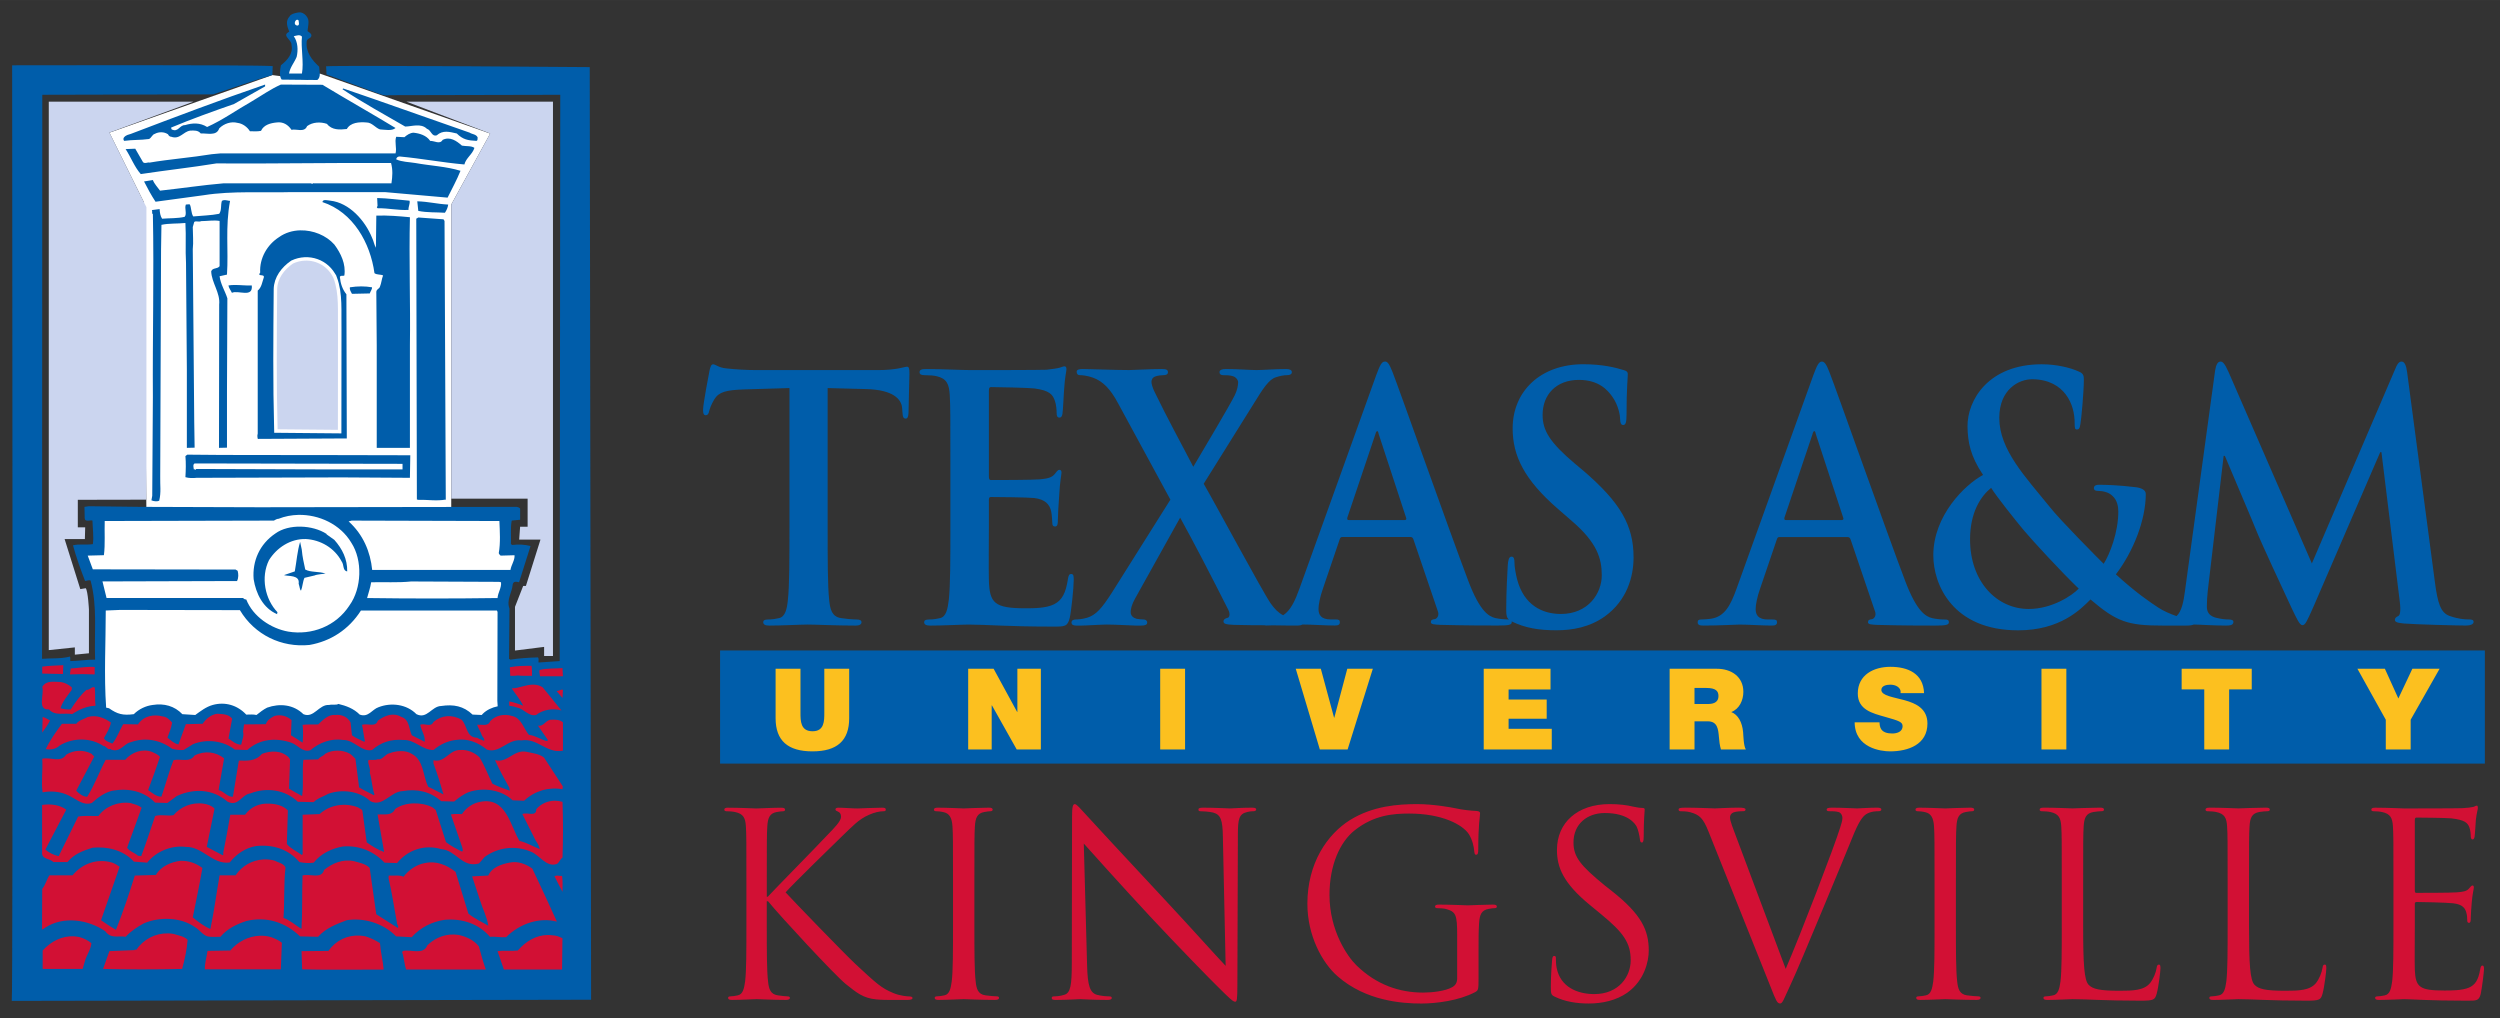 <?xml version="1.0" encoding="UTF-8" standalone="no"?>
<svg xmlns:rdf="http://www.w3.org/1999/02/22-rdf-syntax-ns#" xmlns="http://www.w3.org/2000/svg" xml:space="preserve" height="75.22" viewBox="0 0 184.684 75.22" width="184.68" version="1.1" xmlns:cc="http://creativecommons.org/ns#" xmlns:dc="http://purl.org/dc/elements/1.1/"><rect x="0" y="0" width="184.684" height="75.22" fill="#333333" stroke="none"/><g transform="matrix(1.25 0 0 -1.25 -90.4 676.32)"><g transform="translate(.694 .867)"><path d="m80.279 509.82-0.162 18.445-2.023 4.084 9.629 3.403 2.069-0.273 0.732 0.364 10.07-3.548-2.3-4.196v-18.218l-18.015-0.061z" fill="#fff"/><path d="m21.332 0.006c-0.073-0.01-0.149-0.007-0.225 0.016-0.211 0.031-0.516 0.122-0.576 0.273-0.333 0.349-0.181 0.757-0.029 1.135-0.605 0.302 0.196 0.576 0.166 0.984 0.136 0.635-0.316 1.134-0.785 1.496-0.061 0.318-0.138 0.818 0.059 1.06l2.633 0.029c0.302-0.242 0.137-0.665 0.137-0.982-0.515-0.469-1.013-1.075-0.922-1.877 0.06-0.273 0.376-0.182 0.346-0.484-0.06-0.136-0.196-0.196-0.287-0.271 0.03-0.318 0.151-0.727 0-0.984-0.102-0.204-0.296-0.364-0.515-0.394zm-2.615 5.328c-3.314 1.135-6.628 2.392-9.926 3.647-0.136 0.046-0.348 0.076-0.484 0.242-0.075 0.06-0.075 0.21 0 0.271 0.666-0.091 1.164-0.047 1.83-0.137 0.166-0.061 0.243-0.331 0.424-0.377 0.302-0.166 0.696-0.167 0.984 0.029 0.045 0.106 0.136 0.182 0.242 0.182 0.62 0.226 0.878-0.378 1.393-0.453 0.302-0.016 0.589-0.032 0.785 0.211 0.5-0.03 1.166 0.211 1.363-0.379 0.362-0.362 0.892-0.527 1.346-0.406 0.378 0.045 0.726 0.302 0.922 0.619 0.273 0 0.531 0.031 0.818-0.029 0.211-0.455 0.71-0.575 1.164-0.621 0.469-0.06 0.832 0.166 1.09 0.545 0.347-0.09 0.953 0.227 1.15-0.273 0.407-0.302 0.984-0.332 1.469-0.166 0.362 0.469 0.937 0.439 1.467 0.379 0.271-0.485 0.908-0.529 1.453-0.484 0.409 0 0.664 0.407 0.998 0.514 0.362 0.015 0.877 0.137 1.148-0.105-1.77-1.074-3.599-2.103-5.4-3.193l-3.072-0.014c-0.756 0.333-1.452 0.831-2.148 1.24-1.119 0.635-2.149 1.378-3.299 1.893-0.529-0.334-1.088-0.303-1.633-0.137-0.409-0.015-0.499 0.559-0.984 0.316-0.045-0.03-0.015-0.09-0.045-0.135 1.512-0.635 3.086-1.195 4.644-1.74l2.301-1.303v-0.135zm5.766 0.287-0.047 0.061c1.482 0.984 3.116 1.876 4.629 2.754 0.484 0 1.152-0.273 1.605 0.166 0.333 0.106 0.331 0.591 0.725 0.484 0.454-0.407 0.954-0.258 1.482-0.137 0.454 0.454 0.833 0.515 1.438 0.545 0.136-0.015 0.077-0.165 0.107-0.24-0.091-0.258-0.424-0.244-0.59-0.365l-7.111-2.496-2.239-0.771zm5.203 3.268c-0.273 0.015-0.483 0.168-0.68 0.334l-0.605-0.031c-0.136 0.394 0.059 0.819-0.047 1.227h-12.936l-0.65 0.061c-1.451 0.241-3.176 0.377-4.584 0.619-0.151-0.045-0.333 0.107-0.484-0.029l-0.576-0.998-0.711 0.029c0.393 0.605 0.65 1.316 1.119 1.846 1.891-0.287 3.738-0.485 5.584-0.787 4.085 0.031 8.715-0.059 12.906-0.029 0.136 0.515 0.106 0.968 0.029 1.498h-5.748c-0.076-0.046-0.107 0.136-0.168 0h-6.475c-1.589 0.136-3.04 0.362-4.705 0.543-0.181-0.256-0.424-0.498-0.529-0.785l-0.652 0.105c0.258 0.514 0.53 1.014 0.848 1.498l3.572-0.484c2.072-0.334 4.493-0.167 6.43-0.227h6.945l4.629 0.408c0.318-0.65 0.682-1.301 0.953-1.982-1.014-0.318-2.253-0.377-3.328-0.574-0.439-0.075-1.014-0.076-1.422-0.273 0.015-0.136 0.12-0.211 0.256-0.211 1.635 0.151 3.103 0.439 4.781 0.59 0.121-0.484 0.591-0.741 0.742-1.225-0.226-0.168-0.621-0.107-0.924-0.168-0.394-0.347-0.877-0.695-1.422-0.424-0.211 0.364-0.604 0.061-0.922 0.076-0.273-0.409-0.787-0.56-1.227-0.605zm-2.693 4.797v0.031c0.001 0 0.001-0 0.002 0l-0.002-0.031zm0.002 0.031 0.029 0.604c-0.075 0.046-0.061 0.107 0.014 0.152 0.787-0.015 1.515 0.166 2.272 0.121-0.015-0.258 0.136-0.468 0.076-0.68-0.908-0.076-1.589-0.182-2.391-0.197zm-3.816 0.152c-0.119-0.002-0.217 0.027-0.225 0.148 2.269 0.741 3.539 3.026 3.842 5.25 0.181 0.136 0.439 0.077 0.637 0.168-0.106 0.258-0.12 0.559-0.227 0.816-0.045 0.181-0.273 0.196-0.273 0.408l0.031 3.949v7.564h2.451v-7.594c0.045-2.996-0.075-6.326 0-9.443-0.786-0.075-1.635-0.15-2.482-0.119l-0.029 2.375c-0.136-0.228-0.166-0.5-0.287-0.742-0.515-1.271-1.682-2.587-3.088-2.738-0.091-0.007-0.231-0.041-0.35-0.043zm-7.506 0.006c-0.052 0.006-0.103 0.022-0.148 0.053-0.106 0.333 0 0.664-0.197 0.953-0.59 0.12-1.284 0.134-1.92 0.195-0.166-0.242-0.137-0.694-0.258-0.891-0.105-0.015-0.196 0.014-0.287 0.014-0.12 0.273 0.104 0.697-0.092 0.908-0.515 0.121-1.134 0.092-1.664 0.137-0.136-0.211-0.167-0.455-0.182-0.713l-0.574 0.076c0.06 0.09-0.03 0.243 0.076 0.303 0.09 4.327-0.031 9.261 0 13.512l-0.047 7.293-0.061 0.334c0.181 0.075 0.41 0.104 0.576 0.029 0.151-0.636 0.059-1.119 0.074-1.77l0.062-16.779 0.029-1.832c0.56-0.121 1.179-0.075 1.77-0.137 0.06 0.999-0.015 1.982 0.045 2.951l0.062 7.867v5.795l0.574-0.014-0.029-1.908-0.108-12.754c0.06-0.53 0-1.12 0-1.635l0.107-0.377c0.136-0.106 0.332 0.029 0.514-0.062 0.454 0 0.906-0.089 1.361-0.014v3.344c-0.168 0.228-0.515 0.091-0.621 0.379 0.03 0.848 0.681 1.589 0.59 2.451l-0.014 10.59 0.59-0.014v-4.117l0.029-6.914c-0.166-0.53-0.514-1.074-0.574-1.633l0.545-0.121c0.121-1.846-0.137-3.48 0.227-5.447-0.125 0-0.3-0.07-0.457-0.053zm14.285 0.082 0.076 0.711c0.665 0.136 1.347 0.092 1.967 0.137 0.121-0.181 0.212-0.378 0.242-0.605-0.848-0.045-1.408-0.212-2.285-0.242zm0.078 1.197-0.152 0.09 0.045 20.744 0.137 0.029c0.635-0.03 1.315 0.107 2.012-0.029 0.015-0.015-0.014-0.03-0.014-0.045l-0.092-20.533-0.076-0.121-1.859-0.135zm-8.715 0.949c-0.563 0.013-1.115 0.173-1.574 0.502-0.877 0.56-1.453 1.558-1.393 2.617-0.258 0.334 0.316 0.075 0.271 0.348-0.121 0.347-0.166 0.757-0.453 0.984v10.561c-0.061 0.198 0.006 0.396 0.006 0.396l6.574-0.035-0.029-10.65c-0.287-0.347-0.439-0.801-0.484-1.285 0.09-0.152 0.198-0.03 0.334-0.105 0.121-0.848-0.258-1.634-0.742-2.285-0.605-0.681-1.571-1.068-2.51-1.047zm-4.887 4.037c-0.146 0.002-0.29 0.012-0.426 0.035 0.03 0.196 0.167 0.349 0.258 0.545 0.439-0.228 1.573 0.409 1.467-0.545-0.398 0.022-0.861-0.041-1.299-0.035zm9.387 0.104c-0.272 0-0.552 0.023-0.84 0.068-0.031 0.196 0.076 0.331 0.152 0.482l1.316-0.029c0.045-0.151 0.181-0.302 0.166-0.453-0.258-0.046-0.523-0.068-0.795-0.068zm-12.854 12.43-0.137 0.107c0.046 0.499 0.031 1.043 0 1.557 0.242 0.076 0.591 0.077 0.818 0.047l10.727-0.031 5.039 0.031 0.029-1.666-6.354-0.014c-3.374-0.015-6.869 0.014-10.123-0.031z" transform="matrix(.8 0 0 -.8 72.32 539.46)" fill="#005daa"/><path d="m91.336 523.75c0.351-0.92 0.242-1.997 0.266-3.002l-0.005-5.964-3.565 0.033c-0.073 2.711-0.049 5.483-0.025 8.279 0.012 0.63 0.412 1.15 0.932 1.513 0.908 0.424 1.973 0.061 2.397-0.859z" stroke="#fff" stroke-width="0.411" fill="none"/><g><path d="m95.415 512.45h-5.011l-7.19 0.024c-0.012-0.109-0.073 0.012-0.133-0.024-0.013 0.109-0.073 0.29 0.048 0.351l12.286-0.024v-0.327z" fill="#fff"/><path d="m2.736 6.598v40.516l1.926-0.201v0.537l1.041-0.102v-3.227s-0.067-1.345-0.234-1.58l-0.404 0.066-1.16-3.699h1.498l0.023-0.865h-0.545v-2.033l5.069-0.01v-21.604l-2.732-5.514 6.213-2.285h-10.693zm26.42 0 6.188 2.353-2.875 5.244v21.729h5.641v2.076h-0.555l-0.068 0.951h1.572l-1.076 3.422h-0.201l-0.605 1.545v3.228l2.152-0.27v0.674h0.654v-40.953h-10.826zm-7.51 11.744c-0.293 0.014-0.589 0.084-0.873 0.217-0.65 0.454-1.149 1.103-1.164 1.891-0.03 3.495-0.06 6.961 0.031 10.35l4.455 0.041 0.006-7.455c-0.03-1.256 0.107-2.602-0.332-3.752-0.398-0.863-1.245-1.333-2.123-1.291z" transform="matrix(.8 0 0 -.8 72.32 539.46)" fill="#cbd5ef"/><path d="m9.143 3.902c-4.641-0.002-9.113 0.01-9.113 0.01s0.077 69.115-0.029 69.115h0.105l42.693-0.086-0.1-68.895s-18.263-0.151-19.475-0.061l0.031 0.605 3.707 1.363c0.318 0.121 0.604 0.226 0.922 0.166l12.637-0.029-0.041 41.834-1.565 0.105c-0.015-0.136 0.046-0.286-0.045-0.377-0.62 0.015-1.407 0.06-2.027 0.166l-0.105-0.061 0.031-3.707c-0.242-0.666 0.195-1.181 0.24-1.801 0.06-0.242 0.273-0.195 0.469-0.15l0.848-2.678c-0.484-0.106-0.801-0.136-1.346-0.076l-0.105-0.061c0.031-0.606-0.046-1.196 0.061-1.74l0.621-0.061v-0.832c-0.061-0.075-0.183-0.106-0.244-0.121l-19.004 0.029-8.85-0.029-3.768-0.047-0.318 0.047 0.016 0.816c0 0.347 0.423 0.136 0.574 0.197 0.015 0.575 0.107 1.195 0.031 1.74-0.439 0.075-1.015-0.031-1.469 0.09 0.242 0.892 0.56 1.77 0.893 2.633 0.136 0 0.272-0.104 0.408-0.029 0.515 1.952 0.259 3.736 0.334 5.84-0.529-0.016-1.27 0.105-1.83 0.105-0.031-0.091 0.03-0.226-0.031-0.332-0.695 0.181-1.377 0.106-2.059 0.166l0.018-41.668 12.617-0.031c1.331-0.424 2.945-1.022 4.381-1.43l0.021-0.658c-0.681-0.052-5.492-0.067-10.133-0.069zm92.287 21.897c-0.226 0-0.361 0.278-0.631 1.004l-5.66 15.74c-0.333 0.924-0.654 1.629-1.215 1.996-0.371-0.196-0.639-0.47-0.932-0.891-0.564-0.802-4.216-7.597-4.938-8.824l3.694-5.914c0.676-1.104 1.128-1.805 1.647-1.955 0.315-0.101 0.586-0.152 0.811-0.152 0.226 0 0.361-0.075 0.361-0.225 0-0.151-0.158-0.227-0.406-0.227-0.834 0-1.758 0.076-2.209 0.076-0.427 0-1.375-0.076-2.254-0.076-0.316 0-0.475 0.075-0.475 0.227 0 0.175 0.135 0.225 0.27 0.225 0.181 0 0.496 0.001 0.723 0.076 0.225 0.076 0.383 0.276 0.383 0.451 0 0.201-0.068 0.6-0.248 0.951-0.339 0.703-2.413 4.187-3.066 5.291-0.88-1.705-1.895-3.536-2.863-5.541-0.136-0.276-0.227-0.577-0.227-0.727s0.068-0.325 0.271-0.4c0.18-0.075 0.474-0.102 0.609-0.102 0.203 0 0.338-0.05 0.338-0.225 0-0.176-0.136-0.227-0.451-0.227-0.835 0-2.097 0.076-2.412 0.076-1.06 0-2.886-0.076-3.428-0.076-0.294 0-0.451 0.05-0.451 0.201 0 0.175 0.09 0.25 0.225 0.25 0.226 0 0.588 0.051 0.949 0.176 0.789 0.276 1.33 0.876 1.871 1.879l3.879 7.144-4.307 6.844c-0.767 1.202-1.196 1.68-1.85 1.881-0.338 0.1-0.676 0.125-0.834 0.125-0.181 0-0.316 0.073-0.316 0.225 0 0.15 0.113 0.227 0.338 0.227h0.385c0.36 0 1.464-0.076 1.893-0.076 0.564 0 1.984 0.076 2.119 0.076h0.406c0.292 0 0.451-0.052 0.451-0.227 0-0.151-0.135-0.225-0.271-0.225-0.18 0-0.383-0.026-0.518-0.051-0.204-0.05-0.405-0.2-0.428-0.426-0.022-0.276 0.089-0.651 0.314-1.053l3.338-5.992c1.038 1.88 2.322 4.362 3.562 6.818 0.158 0.326 0.068 0.553-0.045 0.578-0.203 0.05-0.314 0.123-0.314 0.273 0 0.176 0.179 0.227 0.766 0.252 0.968 0.028 1.49 0.024 2.264 0.029 0.047 0.005 0.072 0.02 0.131 0.02 0.206 0 0.263-0.01 0.467-0.014 0.343 0.001 1.038 0.016 1.197 0.016h0.676c0.136 0 0.248-0.027 0.324-0.076 0.698 0 1.667 0.074 2.387 0.074 0.249 0 0.383-0.05 0.383-0.25 0-0.151-0.067-0.199-0.338-0.199h-0.338c-0.699 0-0.902-0.326-0.902-0.777 0-0.301 0.112-0.904 0.338-1.531l1.219-3.584c0.045-0.15 0.089-0.199 0.201-0.199h5.029c0.113 0 0.18 0.051 0.225 0.176l1.805 5.312c0.113 0.301-0.046 0.526-0.203 0.576-0.226 0.026-0.316 0.075-0.316 0.227 0 0.175 0.271 0.174 0.678 0.199 1.804 0.05 3.45 0.051 4.262 0.051 0.834 0 1.037-0.05 1.037-0.25 0-0.025-0.007-0.041-0.012-0.061 0.006 0.003 0.009 0.007 0.016 0.01 0.97 0.476 1.984 0.652 3.293 0.652 1.194 0 2.457-0.225 3.584-1.027 1.623-1.177 2.119-2.908 2.119-4.361 0-2.381-0.991-4.061-3.697-6.391l-0.631-0.527c-1.871-1.58-2.391-2.457-2.391-3.609 0-1.504 1.014-2.582 2.682-2.582 1.466 0 2.12 0.752 2.459 1.228 0.472 0.652 0.586 1.428 0.586 1.654 0 0.3 0.068 0.451 0.227 0.451 0.18 0 0.246-0.201 0.246-0.752 0-1.955 0.092-2.683 0.092-3.008 0-0.176-0.114-0.251-0.316-0.301-0.57-0.175-1.52-0.428-2.98-0.428-3.135 0-5.209 1.981-5.209 4.738 0 2.03 0.857 3.785 3.338 5.941l1.035 0.9c1.873 1.605 2.211 2.783 2.211 4.012 0 1.329-0.993 2.857-3.022 2.857-1.397 0-2.73-0.677-3.225-2.531-0.114-0.426-0.203-0.953-0.203-1.279 0-0.2-0.022-0.426-0.225-0.426-0.18 0-0.249 0.277-0.271 0.652-0.022 0.401-0.113 1.905-0.113 3.283 0 0.406 0.04 0.581 0.203 0.715-0.026-0.002-0.041-0.012-0.07-0.012-0.27 0-0.61-0.027-0.947-0.102-0.474-0.125-1.127-0.476-1.984-2.732-1.442-3.81-5.052-14.037-5.592-15.416-0.226-0.576-0.362-0.803-0.564-0.803zm32.291 0c-0.225 0-0.36 0.278-0.631 1.004l-5.66 15.74c-0.451 1.254-0.879 2.106-1.916 2.256-0.18 0.025-0.497 0.053-0.699 0.053-0.18 0-0.27 0.048-0.27 0.199 0 0.2 0.135 0.25 0.428 0.25 1.173 0 2.411-0.074 2.66-0.074 0.699 0 1.669 0.074 2.391 0.074 0.249 0 0.383-0.05 0.383-0.25 0-0.151-0.068-0.199-0.338-0.199h-0.338c-0.7 0-0.902-0.326-0.902-0.777 0-0.301 0.112-0.904 0.338-1.531l1.219-3.584c0.044-0.15 0.089-0.199 0.201-0.199h5.029c0.113 0 0.18 0.051 0.225 0.176l1.805 5.312c0.113 0.301-0.046 0.526-0.203 0.576-0.226 0.026-0.316 0.075-0.316 0.227 0 0.175 0.271 0.174 0.678 0.199 1.804 0.05 3.449 0.051 4.262 0.051 0.834 0 1.035-0.05 1.035-0.25 0-0.176-0.111-0.199-0.291-0.199-0.271 0-0.609-0.027-0.947-0.102-0.474-0.125-1.128-0.476-1.984-2.732-1.444-3.81-5.051-14.037-5.592-15.416-0.225-0.576-0.361-0.803-0.564-0.803zm29.434 0.002c-0.181 0-0.315 0.224-0.383 0.65l-2.234 16.344c-0.091 0.692-0.231 1.46-0.617 1.807-0.468-0.161-0.976-0.384-1.348-0.629-0.609-0.401-1.623-1.076-3.133-2.455 1.285-1.68 2.209-4.011 2.209-5.941 0-0.301-0.339-0.451-0.768-0.5-1.262-0.151-2.164-0.176-2.705-0.176-0.18 0-0.359 0.049-0.359 0.25 0 0.15 0.135 0.201 0.27 0.201 0.339 0 0.812 0.074 1.105 0.375 0.339 0.3 0.428 0.776 0.428 1.152 0 1.53-0.631 3.16-1.082 3.861-0.429-0.426-3.201-3.208-3.969-4.186-1.804-2.231-3.742-4.236-3.742-6.592 0-2.131 1.466-2.857 2.412-2.857 1.262 0 2.052 0.526 2.502 1.127 0.496 0.652 0.654 1.453 0.654 2.106 0 0.375 0.022 0.477 0.158 0.477 0.135 0 0.225-0.051 0.27-0.426 0.068-0.376 0.25-2.381 0.25-3.209 0-0.301-0.001-0.5-0.385-0.65-0.61-0.278-1.63-0.531-2.73-0.531-3.924 0-5.501 2.633-5.479 4.613 0.022 1.127 0.203 2.157 1.15 3.561-1.353 0.726-3.676 3.007-3.676 5.939 0 2.18 1.443 5.541 6.268 5.541 3.09 0 4.6-1.53 5.344-2.281 1.94 1.654 2.751 1.93 5.322 1.93h0.094 1.643c0.28 0 0.451-0.026 0.555-0.074 0.007-0 0.028-0.002 0.035-0.002 0.406 0 1.421 0.076 2.367 0.076 0.339 0 0.541-0.052 0.541-0.277 0-0.125-0.158-0.174-0.338-0.174-0.226 0-0.541-0.026-0.947-0.127-0.384-0.1-0.676-0.325-0.676-0.801 0-0.401 0.021-0.728 0.066-1.18l1.174-9.977h0.09c0.789 1.88 2.141 5.04 2.344 5.566 0.271 0.701 2.053 4.537 2.594 5.689 0.36 0.751 0.587 1.252 0.789 1.252s0.315-0.225 0.834-1.402l4.916-11.379h0.09l1.353 11.027c0.09 0.701 0.022 1.028-0.113 1.078-0.158 0.075-0.246 0.15-0.246 0.275 0 0.15 0.135 0.225 0.652 0.275 0.903 0.075 4.014 0.152 4.578 0.152 0.315 0 0.584-0.077 0.584-0.277 0-0.15-0.157-0.174-0.359-0.174-0.294 0-0.743-0.026-1.398-0.252-0.676-0.225-0.902-0.953-1.105-2.531l-2.051-15.492c-0.068-0.526-0.203-0.775-0.406-0.775-0.203 0-0.337 0.2-0.494 0.602l-6.135 14.312-6.154-14.139c-0.294-0.651-0.429-0.775-0.609-0.775zm-111.34 0.199c-0.135 0-0.202 0.152-0.27 0.477-0.045 0.201-0.475 2.483-0.475 2.883 0 0.276 0.046 0.402 0.203 0.402 0.135 0 0.205-0.101 0.25-0.301 0.045-0.201 0.156-0.501 0.381-0.877 0.339-0.551 0.88-0.679 2.188-0.729l3.361-0.1v10.277c0 2.305-0.001 4.287-0.113 5.34-0.069 0.726-0.203 1.277-0.654 1.377-0.203 0.05-0.474 0.102-0.812 0.102-0.27 0-0.359 0.074-0.359 0.199 0 0.176 0.157 0.252 0.449 0.252 0.902 0 2.323-0.076 2.842-0.076 0.631 0 2.054 0.076 3.541 0.076 0.249 0 0.428-0.076 0.428-0.252 0-0.125-0.113-0.199-0.361-0.199-0.338 0-0.834-0.052-1.15-0.102-0.676-0.1-0.811-0.652-0.879-1.353-0.113-1.077-0.111-3.058-0.111-5.363v-10.277l2.842 0.074c2.006 0.05 2.615 0.753 2.66 1.404l0.021 0.277c0.022 0.376 0.068 0.5 0.248 0.5 0.136 0 0.181-0.15 0.203-0.4 0-0.651 0.068-2.382 0.068-2.908 0-0.376-0.024-0.525-0.182-0.525-0.181 0-0.722 0.25-2.164 0.25h-8.93c-0.745 0-1.6-0.05-2.254-0.125-0.562-0.049-0.788-0.302-0.969-0.302zm25.959 0.15c-0.113 0-0.249 0.077-0.361 0.102-0.181 0.05-0.54 0.1-0.969 0.15-0.429 0.025-4.916 0.025-5.639 0.025-0.631 0-2.051-0.076-3.246-0.076-0.339 0-0.496 0.05-0.496 0.225 0 0.176 0.134 0.227 0.383 0.227 0.315 0 0.699 0.026 0.879 0.076 0.744 0.175 0.926 0.575 0.971 1.428 0.045 0.802 0.045 1.504 0.045 5.314v4.41c0 2.306-0.001 4.289-0.113 5.34-0.09 0.728-0.201 1.278-0.652 1.379-0.204 0.05-0.474 0.102-0.812 0.102-0.27 0-0.361 0.074-0.361 0.199 0 0.175 0.159 0.252 0.451 0.252 0.902 0 2.323-0.076 2.842-0.076 1.331 0 2.841 0.15 6.246 0.15 0.856 0 1.059 0 1.217-0.652 0.113-0.501 0.293-2.205 0.293-2.781 0-0.251 0.002-0.453-0.18-0.453-0.158 0-0.203 0.102-0.248 0.377-0.158 1.029-0.429 1.554-1.016 1.855-0.586 0.301-1.532 0.301-2.119 0.301-2.299 0-2.66-0.377-2.705-2.106-0.022-0.728 0-3.034 0-3.887v-1.978c0-0.15 0.022-0.25 0.135-0.25 0.541 0 2.774 0.024 3.203 0.074 0.834 0.1 1.149 0.477 1.262 0.979 0.068 0.326 0.067 0.651 0.09 0.902 0 0.125 0.046 0.225 0.203 0.225 0.204 0 0.203-0.275 0.203-0.477 0-0.175 0.044-1.178 0.09-1.68 0.068-1.279 0.18-1.678 0.18-1.828 0-0.151-0.066-0.203-0.156-0.203-0.113 0-0.204 0.128-0.361 0.328-0.203 0.251-0.543 0.325-1.084 0.375-0.519 0.05-3.111 0.051-3.607 0.051-0.135 0-0.156-0.101-0.156-0.277v-6.34c0-0.175 0.044-0.25 0.156-0.25 0.451 0 2.819 0.05 3.203 0.1 1.127 0.15 1.352 0.451 1.51 0.902 0.113 0.3 0.135 0.726 0.135 0.902 0 0.225 0.046 0.35 0.205 0.35 0.158 0 0.202-0.15 0.225-0.275 0.045-0.301 0.089-1.403 0.111-1.654 0.068-1.153 0.182-1.454 0.182-1.629 0-0.125-0.021-0.227-0.135-0.227zm23.1 4.788c0.068 0 0.089 0.125 0.111 0.227l2.029 6.191c0.022 0.075 0.001 0.15-0.111 0.15h-4.15c-0.09 0-0.112-0.075-0.09-0.176l2.074-6.166c0.024-0.101 0.069-0.227 0.137-0.227zm32.289 0c0.068 0 0.092 0.125 0.113 0.227l2.029 6.191c0.022 0.075 0.001 0.15-0.111 0.15h-4.15c-0.09 0-0.114-0.075-0.09-0.176l2.074-6.166c0.022-0.101 0.067-0.227 0.135-0.227zm13.061 4.188c0.384 0.627 1.826 2.432 2.412 3.133 0.586 0.703 2.751 3.059 4.059 4.312-0.474 0.501-1.961 1.504-3.697 1.504-2.346 0-4.33-2.006-4.33-5.139 0-2.006 0.79-3.183 1.557-3.811zm-93.896 12.016v8.355h130.37v-8.355h-130.37z" transform="matrix(.8 0 0 -.8 72.32 539.46)" fill="#005daa"/><path d="m3.812 48.227c-0.469 0.031-1.044 0.032-1.559 0.107v0.514l1.529 0.031 0.029-0.652zm34.588 0.047c-0.5 0-1.075-0.001-1.603 0.105l0.031 0.635c0.212-0.015 0.349 0.016 0.545-0.029 0.302 0.045 0.665 0.014 1.059 0.029-0.015-0.287 0.014-0.483-0.031-0.74zm-32.681 0.078c-0.437 0.014-0.941 0.097-1.361 0.119l-0.061 0.439c0.651-0.03 1.179-0.03 1.83 0v-0.545c-0.125-0.015-0.263-0.018-0.408-0.014zm34.967 0.09c-0.5 0.045-1.12-0.002-1.68 0.135-0.075 0.151 0.016 0.302 0.016 0.469h1.695l-0.031-0.604zm-37.813 1.015c-0.244 0.026-0.468 0.117-0.619 0.375 0.166 0.545-0.409 1.725 0.5 1.664 0.439 0.515 1.18 0.226 1.709 0.348 0.515-0.349 1.105-0.604 1.725-0.619-0.06-0.47 0.001-0.955-0.059-1.363-0.273-0.075-0.334 0.214-0.605 0.184-0.485 0.424-0.834 0.937-1.166 1.451-0.273 0.016-0.483-0.015-0.756-0.09 0.151-0.5 0.515-0.923 0.832-1.361v-0.184c-0.242-0.196-0.5-0.347-0.818-0.392-0.234 0-0.498-0.038-0.742-0.012zm35.754 0.211c-0.599-0.042-1.206 0.293-1.693 0.27 0.273 0.424 0.65 0.846 0.848 1.285-0.318-0.13-0.679-0.251-1.035-0.322l0.01 0.324c0.207 0.022 0.406 0.069 0.586 0.135 0.499 0.091 0.849 0.681 1.393 0.545 0.5-0.394 1.255-0.515 1.875-0.332l-1.391-1.711c-0.193-0.125-0.392-0.179-0.592-0.193zm1.959 0.373c-0.117 0.022-0.202 0.105-0.338 0.094l0.438 0.516 0.031-0.605c-0.049-0.012-0.092-0.011-0.131-0.004zm-25.41 1.773c-0.439 0.06-0.832 0.378-1.074 0.742l-1.24 0.029-0.545 1.498c-0.319-0.06-0.561-0.304-0.818-0.5 0.136-0.362 0.288-0.71 0.348-1.119-0.211-0.226-0.391-0.423-0.709-0.453-0.621-0.166-1.378-0.06-1.816 0.59l-1.088-0.016c-0.273 0.454-0.455 1.029-0.803 1.438-0.211-0.106-0.531-0.181-0.621-0.408 0.196-0.362 0.454-0.742 0.514-1.15-0.454-0.333-1.073-0.591-1.709-0.408-0.287 0.166-0.651 0.228-0.848 0.5h-1.059c-0.424 0.575-0.878 1.194-1.195 1.875 0.364 0.06 0.742 0.001 1.029-0.271 0.999-0.605 2.314-0.591 3.268 0.059l0.031-0.029 0.271 0.213c0.075 0.09 0.272-0.076 0.211 0.09l0.031-0.029c0.666 0.242 0.954-0.469 1.438-0.545 1.045-0.394 2.208-0.167 3.055 0.484 0.273 0.075 0.545 0.105 0.848 0.09l0.711-0.439c0.999-0.394 2.227-0.256 3.074 0.41l0.922 0.029c0.907-0.833 2.133-0.922 3.238-0.543 0.485 0.151 0.817 0.741 1.422 0.559 0.665-0.575 1.559-0.894 2.422-0.758 0.816-0.015 1.345 0.91 2.131 0.742 0.666-0.575 1.409-0.817 2.316-0.742 0.863-0.03 1.392 0.757 2.225 0.742 0.484-0.409 1.028-0.666 1.633-0.742 0.892-0.136 1.665 0.183 2.316 0.713 0.938 0.318 1.542-0.818 2.541-0.682 1.211-0.196 1.876 0.999 3.072 0.758v-2.09c-0.212-0.196-0.53-0.21-0.848-0.195-0.424-0.015-0.544 0.527-0.998 0.438l0.756 1.09-0.137 0.045c-0.439-0.121-0.818-0.408-1.287-0.453-0.393-0.47-0.558-1.256-1.238-1.393-0.575-0.181-1.212-0.06-1.621 0.379-0.15 0.422-0.634 0.226-0.967 0.271 0.09 0.258 0.258 0.501 0.348 0.773 0.046 0.136 0.242 0.241 0.166 0.408-0.151-0.061-0.362-0.122-0.514-0.229-0.818 0-0.712-0.906-1.15-1.33-0.681-0.394-1.467-0.349-2.072 0.166-0.198 0.439-0.652 0.06-0.984 0.211 0.09 0.439 0.393 0.832 0.332 1.256l-0.951-0.482c-0.228-0.469-0.151-1.166-0.787-1.363-0.59-0.347-1.227-0.09-1.727 0.287-0.151 0.515-0.785 0.166-1.164 0.303 0.091 0.394 0.122 0.817 0.213 1.195l-0.047 0.061c-0.302-0.151-0.621-0.271-0.908-0.482l-0.105-0.955c-0.211-0.393-0.665-0.605-1.119-0.545-0.545-0.06-0.954 0.41-1.272 0.697-0.379 0.015-0.818-0.016-1.15 0.029 0.045 0.394 0.045 0.925 0 1.318-0.302-0.212-0.574-0.364-0.861-0.545l0.045-1.121c-0.333-0.302-0.816-0.439-1.27-0.303-0.304 0.166-0.5 0.273-0.637 0.605l-1.603 0.016-0.076 0.529c0.09 0.347-0.075 0.62-0.135 0.969-0.379 0-0.667-0.273-0.939-0.455l0.271-1.467c-0.273-0.347-0.695-0.333-1.103-0.363zm-12.893 0.227-0.029 1.164c0.182-0.257 0.425-0.59 0.576-0.893-0.181-0.106-0.349-0.195-0.547-0.271zm30.914 2.451c-0.892-0.061-1.181 0.983-2.043 0.756v0.242c0.287 0.756 0.528 1.543 0.74 2.285-0.379-0.182-0.74-0.392-1.119-0.559-0.424-0.802-0.302-1.954-1.225-2.438-0.47-0.302-1.165-0.227-1.635-0.047-0.333 0.061-0.545 0.531-0.879 0.441-0.196 0.105-0.483 0.014-0.695 0.074-0.06 0.302 0.197 0.605 0.105 0.924 0.166 0.514 0.167 1.103 0.35 1.603l-0.047 0.061c-0.362-0.196-0.74-0.362-1.088-0.574l-0.273-2.119c-0.151-0.136-0.226-0.242-0.393-0.363-0.545-0.318-1.333-0.318-1.848 0-0.135 0.181-0.377 0.196-0.514 0.408l-1.09 0.031c-0.105 0.816 0.031 1.785-0.09 2.678-0.333-0.166-0.651-0.362-0.969-0.545l0.076-2.164-0.105-0.151c-0.545-0.53-1.317-0.5-1.969-0.258-0.499 0.575-1.089 0.5-1.709 0.5l-0.438 2.662c-0.379 0.06-0.682-0.408-1.06-0.484l0.408-2.346c-0.605-0.484-1.437-0.59-2.178-0.211-0.379 0.56-1.029 0.211-1.559 0.348-0.347 0.877-0.59 1.831-0.893 2.693-0.362 0.015-0.697-0.287-0.984-0.484 0.304-0.816 0.604-1.618 0.877-2.449-0.166-0.212-0.376-0.258-0.604-0.379-0.696-0.258-1.483 0.03-1.967 0.59h-1.438c-0.485 0.907-0.818 1.86-1.363 2.723-0.273 0.03-0.62-0.226-0.816-0.438l1.332-2.527-0.213-0.213c-0.59-0.302-1.301-0.271-1.859 0.076-0.409 0.636-1.167 0.151-1.772 0.303 0.061 0.848-0.09 1.725 0.031 2.482 0.574-0.121 1.24-0.062 1.74 0.15 0.665 0.241 1.179 0.876 1.891 0.635 0.439-0.394 0.939-0.77 1.514-0.906 1.195-0.212 2.345 0.029 3.162 0.877l0.906 0.029 0.697-0.514c1.271-0.59 2.678-0.514 3.738 0.408 0.816 0.424 1.043-0.529 1.709-0.605 1.18-0.469 2.57-0.271 3.494 0.621l1.166 0.029c0.318-0.318 0.725-0.407 1.088-0.619 0.999-0.362 2.316-0.211 3.103 0.545 0.922 0.469 1.498-0.712 2.375-0.742 1.074-0.198 2.087 0.046 2.859 0.742l0.953 0.029c0.349-0.287 0.71-0.558 1.119-0.711 1.059-0.347 2.377-0.167 3.209 0.619l0.846 0.031c0.786-0.741 1.831-1.029 2.83-0.848l0.031-0.211-1.393-2.133c-0.378-0.287-0.862-0.319-1.301-0.424-0.939-0.181-1.393 0.862-2.316 0.619 0.287 0.651 0.681 1.378 1.059 2.043l0.031 0.213c-0.439-0.152-0.861-0.303-1.285-0.516-0.318-0.65-0.574-1.331-0.953-1.951-0.362-0.349-0.863-0.56-1.361-0.545zm6.953 3.746c-0.535-0.004-1.05 0.218-1.402 0.627 0.016 0.605-0.695 0.195-1.027 0.361l0.982 1.953c0.136 0.196 0.273 0.424 0.303 0.635-0.499-0.196-0.968-0.484-1.498-0.605-0.681-1.12-0.982-3.266-2.889-2.889-0.545 0.091-1.059 0.438-1.361 0.906-0.242 0-0.622-0.03-0.818 0.031l0.848 2.451c0 0.105 0.092 0.213-0.029 0.289-0.409-0.198-0.832-0.425-1.18-0.697l-0.758-2.375-0.242-0.197c-0.802-0.409-2.013-0.409-2.754 0.121-0.258 0.545-0.832 0.362-1.301 0.408l0.484 2.769c-0.452-0.15-0.877-0.422-1.285-0.71l-0.317-2.316c-0.015-0.151-0.229-0.181-0.334-0.271-0.954-0.364-2.074-0.197-2.83 0.498l-1.254 0.047v2.891l-0.047 0.09c-0.378-0.273-0.831-0.469-1.119-0.816l0.076-2.482c-0.333-0.347-0.848-0.485-1.363-0.5-0.725-0.045-1.375 0.228-1.799 0.818h-1.09c-0.166 0.938-0.334 1.891-0.516 2.783-0.045 0.06 0.061 0.167-0.045 0.213l-1.18-0.621 0.576-2.83c-0.228-0.226-0.516-0.318-0.818-0.363-0.877-0.121-1.71 0.243-2.209 0.848-0.454 0.091-0.861-0.076-1.361 0.061-0.347 0.984-0.651 1.983-1.029 2.967l-0.242-0.031c-0.241-0.228-0.62-0.302-0.801-0.59l1.072-2.951c-0.241-0.211-0.544-0.258-0.816-0.348-0.877-0.136-1.846 0.227-2.375 0.953-0.47 0.016-1.029-0.044-1.498 0.047l-1.438 2.92c-0.362-0.076-0.712-0.244-0.984-0.486l1.545-2.949c-0.499-0.362-1.15-0.439-1.785-0.348v3.481c-0.061 0.56 0.574 0.453 0.83 0.74h1.045c0.484-0.605 1.181-0.847 1.846-1.059 1.045-0.106 2.271 0.15 3.059 1.027l0.982 0.076c0.666-0.833 1.786-1.3 2.859-1.164 1.241-0.03 1.981 1.332 3.236 1.15 0.5-0.635 1.196-1.09 1.938-1.211 1.225-0.136 2.392 0.211 3.209 1.18 0.302 0.06 0.68 0.105 1.059 0.045 0.53-0.681 1.362-1.057 2.148-1.193 1.21-0.106 2.3 0.361 3.086 1.193l0.924 0.031c0.771-0.953 2.011-1.407 3.268-1.029 1.09 0.076 1.543 1.407 2.783 1.059l0.424-0.484c0.984-0.711 2.256-0.876 3.406-0.391 0.665 0.256 1.149 1.194 1.935 0.906 0.181-0.121 0.227-0.349 0.408-0.469 0.045-1.393 0.045-2.754 0-4.115-0.178-0.053-0.357-0.081-0.535-0.082zm38.385 0.252c-0.15 0-0.207 0.207-0.207 0.939l-0.018 10.766c0 1.71-0.094 2.253-0.564 2.385-0.281 0.094-0.62 0.115-0.77 0.115-0.094 0-0.15 0.038-0.15 0.111 0 0.133 0.113 0.15 0.301 0.15 0.846 0 1.634-0.057 1.803-0.057 0.17 0 0.921 0.057 1.992 0.057 0.225 0 0.338-0.037 0.338-0.15 0-0.074-0.057-0.111-0.15-0.111-0.169 0-0.582-0.021-0.939-0.115-0.507-0.15-0.695-0.638-0.732-2.178l-0.244-8.998c0.601 0.676 2.724 3.042 4.904 5.391 1.991 2.141 4.696 4.904 4.902 5.092 0.996 0.996 1.222 1.201 1.373 1.201 0.131 0 0.168-0.094 0.168-1.334l0.037-11.008c0-1.129 0.075-1.541 0.695-1.672 0.225-0.056 0.357-0.057 0.451-0.057 0.131 0 0.207-0.058 0.207-0.133 0-0.111-0.132-0.131-0.34-0.131-0.77 0-1.389 0.057-1.596 0.057-0.206 0-1.108-0.057-1.953-0.057-0.225 0-0.377 0.02-0.377 0.131 0 0.075 0.018 0.133 0.15 0.133 0.15 0 0.583 0.019 0.922 0.094 0.583 0.15 0.714 0.564 0.732 1.785l0.205 9.543c-0.6-0.62-2.648-2.913-4.508-4.904-2.893-3.1-5.693-6.125-5.975-6.443-0.188-0.188-0.508-0.602-0.658-0.602zm25.313 0c-1.446 0-3.305 0.131-4.996 1.184-1.671 1.052-3.139 3.175-3.139 6.182 0 2.349 1.09 4.359 2.236 5.356 2.085 1.823 4.754 2.01 6.182 2.01 1.09 0 2.78-0.208 3.982-0.846 0.225-0.133 0.244-0.169 0.244-1.014v-2.103c0-0.79 0-1.354 0.039-1.955 0.037-0.656 0.188-0.977 0.695-1.07 0.225-0.039 0.339-0.057 0.469-0.057 0.076 0 0.15-0.037 0.15-0.113 0-0.113-0.093-0.15-0.301-0.15-0.564 0-1.748 0.057-1.842 0.057-0.094 0-1.278-0.057-2.123-0.057-0.207 0-0.301 0.038-0.301 0.15 0 0.076 0.077 0.113 0.152 0.113 0.169 0 0.489 0.018 0.639 0.057 0.751 0.206 0.844 0.414 0.844 1.935v3.193c0 0.319-0.13 0.525-0.375 0.656-0.487 0.281-1.466 0.396-2.143 0.396-1.729 0-3.437-0.564-4.922-2.012-0.657-0.639-1.992-2.554-1.992-5.203 0-2.199 0.771-3.908 1.861-4.773 1.427-1.126 2.837-1.238 4.021-1.238 2.422 0 3.944 0.808 4.414 1.522 0.281 0.451 0.376 0.976 0.395 1.24 0.019 0.169 0.037 0.281 0.131 0.281 0.131 0 0.168-0.095 0.168-0.396 0-1.877 0.133-2.402 0.133-2.666 0-0.075-0.038-0.151-0.227-0.17-0.469-0.019-1.127-0.094-1.522-0.188-0.357-0.075-1.691-0.32-2.875-0.32zm14.191 0c-2.385 0-3.889 1.373-3.889 3.383 0 1.278 0.45 2.441 2.441 4.076l0.846 0.697c1.616 1.333 2.16 2.084 2.16 3.379 0 1.204-0.884 2.5-2.688 2.5-1.258 0-2.498-0.527-2.779-1.918-0.056-0.263-0.057-0.525-0.057-0.693 0-0.151-0.018-0.207-0.131-0.207-0.094 0-0.132 0.093-0.15 0.301-0.019 0.3-0.094 1.053-0.094 1.992 0 0.506 0.018 0.582 0.281 0.713 0.77 0.376 1.635 0.508 2.518 0.508 1.014 0 2.028-0.227 2.836-0.789 1.296-0.921 1.598-2.348 1.598-3.119 0-1.502-0.526-2.667-2.742-4.414l-0.525-0.414c-1.766-1.448-2.293-2.085-2.293-3.156 0-1.371 1.014-2.18 2.311-2.18 1.729 0 2.236 0.789 2.35 0.996 0.111 0.206 0.225 0.713 0.244 0.939 0.019 0.15 0.038 0.244 0.15 0.244 0.094 0 0.131-0.13 0.131-0.432 0-1.278 0.074-1.898 0.074-1.992 0-0.094-0.037-0.131-0.188-0.131s-0.302-0.019-0.658-0.094c-0.47-0.114-1.014-0.189-1.746-0.189zm64.068 0.113c-0.094 0-0.169 0.075-0.264 0.094-0.15 0.037-0.451 0.075-0.809 0.094-0.431 0.019-4.168 0.02-4.301 0.02-0.094 0-1.278-0.057-2.123-0.057-0.206 0-0.301 0.038-0.301 0.15 0 0.076 0.075 0.113 0.15 0.113 0.169 0 0.489 0.019 0.639 0.057 0.62 0.131 0.771 0.431 0.809 1.068 0.037 0.603 0.037 1.127 0.037 4.059v3.307c0 1.804 0 3.289-0.094 4.078-0.075 0.544-0.169 0.958-0.545 1.033-0.169 0.037-0.396 0.076-0.564 0.076-0.113 0-0.15 0.056-0.15 0.111 0 0.113 0.095 0.15 0.303 0.15 0.562 0 1.746-0.057 1.84-0.057 0.545 0 1.803 0.113 4.641 0.113 0.733 0 0.882 0 1.014-0.488 0.095-0.395 0.244-1.674 0.244-1.824 0-0.131 0.001-0.281-0.111-0.281-0.094 0-0.132 0.075-0.17 0.281-0.131 0.77-0.357 1.147-0.846 1.353-0.489 0.207-1.314 0.207-1.803 0.207-1.841 0-2.123-0.245-2.18-1.541-0.019-0.394 0-2.574 0-3.213v-1.652c0-0.075 0.037-0.133 0.131-0.133 0.319 0 2.18 0.037 2.688 0.094 0.734 0.076 0.902 0.396 0.977 0.658 0.075 0.245 0.076 0.432 0.076 0.619 0 0.094 0.037 0.17 0.131 0.17 0.131 0 0.131-0.206 0.131-0.357 0-0.131 0.037-0.825 0.076-1.201 0.055-0.62 0.15-0.938 0.15-1.051 0-0.114-0.04-0.152-0.096-0.152-0.075 0-0.15 0.096-0.281 0.246-0.169 0.188-0.43 0.224-0.883 0.262-0.431 0.037-2.743 0.037-2.986 0.037-0.094 0-0.113-0.056-0.113-0.188v-5.186c0-0.133 0.038-0.188 0.113-0.188 0.206 0 2.253 0.02 2.572 0.057 1.015 0.114 1.203 0.337 1.334 0.639 0.094 0.225 0.113 0.543 0.113 0.676 0 0.15 0.037 0.244 0.15 0.244 0.075 0 0.114-0.111 0.133-0.205 0.037-0.226 0.075-1.053 0.094-1.24 0.056-0.526 0.148-0.754 0.148-0.885 0-0.094-0.018-0.168-0.074-0.168zm-129.17 0.15c-0.206 0-0.299 0.038-0.299 0.15 0 0.076 0.073 0.113 0.148 0.113 0.169 0 0.489 0.019 0.641 0.057 0.62 0.131 0.769 0.431 0.807 1.068 0.037 0.603 0.037 1.127 0.037 4.059v3.307c0 1.804 0 3.289-0.094 4.078-0.075 0.544-0.169 0.958-0.545 1.033-0.169 0.037-0.394 0.076-0.564 0.076-0.113 0-0.148 0.056-0.148 0.111 0 0.113 0.093 0.15 0.299 0.15 0.564 0 1.655-0.057 1.805-0.057 0.151 0 1.239 0.057 2.16 0.057 0.206 0 0.301-0.055 0.301-0.15 0-0.055-0.038-0.111-0.15-0.111-0.169 0-0.47-0.039-0.732-0.076-0.564-0.075-0.676-0.489-0.732-1.033-0.094-0.789-0.094-2.274-0.094-4.078v-1.84h0.094c0.901 1.109 4.886 5.41 5.731 6.106 0.807 0.639 1.277 1.052 2.273 1.145 0.412 0.039 0.771 0.039 1.297 0.039h0.957c0.319 0 0.414-0.055 0.414-0.15 0-0.074-0.114-0.111-0.246-0.111-0.131 0-0.677-0.04-1.164-0.246-0.902-0.376-1.22-0.676-2.799-2.141-0.77-0.715-4.678-4.754-5.166-5.299 0.394-0.47 3.664-3.663 4.133-4.113 0.846-0.809 1.257-1.28 2.027-1.617 0.376-0.169 0.771-0.262 1.053-0.262 0.15 0 0.188-0.038 0.188-0.133 0-0.094-0.075-0.131-0.281-0.131-0.47 0-1.709 0.057-1.803 0.057-0.451 0-1.034-0.057-1.41-0.057-0.131 0-0.225 0.037-0.225 0.131 0 0.075 0.076 0.113 0.17 0.15 0.15 0.056 0.242 0.17 0.242 0.395 0 0.32-0.487 0.808-1.014 1.352-0.676 0.733-4.078 4.191-4.396 4.549h-0.074v-1.129c0-2.931-0-3.456 0.037-4.059 0.037-0.657 0.188-0.975 0.695-1.068 0.225-0.037 0.338-0.057 0.469-0.057 0.075 0 0.152-0.037 0.152-0.113 0-0.113-0.095-0.15-0.303-0.15-0.564 0-1.652 0.057-1.822 0.057-0.113 0-1.221-0.057-2.066-0.057zm15.49 0c-0.207 0-0.303 0.038-0.303 0.15 0 0.075 0.075 0.113 0.15 0.113 0.133 0 0.376 0.018 0.582 0.074 0.414 0.094 0.601 0.413 0.639 1.051 0.039 0.601 0.039 1.127 0.039 4.059v3.307c0 1.804 0.001 3.288-0.094 4.078-0.075 0.544-0.169 0.958-0.545 1.033-0.169 0.037-0.394 0.074-0.562 0.074-0.114 0-0.152 0.058-0.152 0.113 0 0.113 0.093 0.15 0.301 0.15 0.564 0 1.747-0.057 1.842-0.057 0.094 0 1.278 0.057 2.311 0.057 0.207 0 0.301-0.055 0.301-0.15 0-0.055-0.038-0.113-0.15-0.113-0.17 0-0.582-0.037-0.846-0.074-0.564-0.075-0.676-0.489-0.732-1.033-0.094-0.79-0.094-2.274-0.094-4.078v-3.307c0-2.931-0-3.457 0.037-4.059 0.037-0.657 0.188-0.975 0.695-1.068 0.226-0.037 0.339-0.057 0.471-0.057 0.075 0 0.148-0.038 0.148-0.113 0-0.113-0.093-0.15-0.299-0.15-0.564 0-1.748 0.057-1.842 0.057-0.095 0-1.276-0.057-1.897-0.057zm55.197 0c-0.3 0-0.488 0.018-0.488 0.131 0 0.075 0.037 0.133 0.15 0.133 0.113 0 0.434-0.001 0.715 0.074 0.657 0.188 0.938 0.395 1.352 1.447l4.604 11.516c0.357 0.902 0.451 1.164 0.676 1.164 0.189 0 0.265-0.3 0.791-1.426 0.431-0.92 1.277-2.951 2.422-5.693 0.959-2.311 1.898-4.567 2.106-5.092 0.507-1.278 0.787-1.597 1.031-1.766 0.357-0.225 0.771-0.225 0.902-0.225 0.15 0 0.227-0.039 0.227-0.133s-0.114-0.131-0.32-0.131c-0.545 0-1.351 0.057-1.465 0.057-0.225 0-1.089-0.057-1.842-0.057-0.3 0-0.412 0.038-0.412 0.15 0 0.095 0.093 0.113 0.205 0.113 0.206 0 0.489-0.001 0.715 0.074 0.186 0.094 0.244 0.282 0.244 0.432-0 0.17-0.075 0.432-0.17 0.715-0.412 1.353-2.929 7.908-4.019 10.426l-3.607-9.619c-0.281-0.734-0.508-1.314-0.508-1.559 0-0.131 0.04-0.281 0.246-0.375 0.169-0.075 0.507-0.094 0.713-0.094 0.131 0 0.188-0.039 0.188-0.133s-0.169-0.131-0.508-0.131c-0.714 0-1.559 0.057-1.746 0.057-0.226 0-1.297-0.057-2.199-0.057zm17.311 0c-0.207 0-0.301 0.038-0.301 0.15 0 0.075 0.074 0.113 0.15 0.113 0.131 0 0.376 0.018 0.582 0.074 0.414 0.094 0.6 0.413 0.639 1.051 0.037 0.601 0.039 1.127 0.039 4.059v3.307c0 1.804-0.001 3.288-0.096 4.078-0.075 0.544-0.168 0.958-0.543 1.033-0.17 0.037-0.396 0.074-0.564 0.074-0.114 0-0.15 0.058-0.15 0.113 0 0.113 0.095 0.15 0.301 0.15 0.564 0 1.748-0.057 1.842-0.057 0.094 0 1.277 0.057 2.311 0.057 0.206 0 0.299-0.055 0.299-0.15 0-0.055-0.036-0.113-0.148-0.113-0.17 0-0.584-0.037-0.848-0.074-0.564-0.075-0.676-0.489-0.732-1.033-0.094-0.79-0.094-2.274-0.094-4.078v-3.307c0-2.931 0.002-3.457 0.039-4.059 0.037-0.657 0.187-0.975 0.693-1.068 0.226-0.037 0.339-0.057 0.471-0.057 0.075 0 0.15-0.038 0.15-0.113 0-0.113-0.095-0.15-0.301-0.15-0.564 0-1.746 0.057-1.84 0.057s-1.278-0.057-1.898-0.057zm9.172 0c-0.206 0-0.299 0.038-0.299 0.15 0 0.075 0.075 0.113 0.15 0.113 0.169 0 0.489 0.019 0.639 0.057 0.62 0.133 0.77 0.432 0.809 1.07 0.037 0.601 0.037 1.127 0.037 4.059v3.307c0 1.804-0.001 3.288-0.096 4.078-0.075 0.544-0.169 0.956-0.545 1.031-0.169 0.037-0.393 0.076-0.562 0.076-0.113 0-0.15 0.055-0.15 0.111 0 0.113 0.095 0.152 0.301 0.152 0.562 0 1.672-0.059 1.842-0.059 1.089 0 2.33 0.113 5.035 0.113 0.995 0 1.052-0.075 1.184-0.506 0.15-0.545 0.281-1.673 0.281-1.879 0-0.207-0.019-0.283-0.113-0.283-0.113 0-0.149 0.096-0.168 0.246-0.056 0.356-0.246 0.825-0.49 1.125-0.451 0.545-1.277 0.564-2.273 0.564-1.465 0-1.954-0.132-2.254-0.432-0.339-0.339-0.412-1.542-0.412-4.303v-3.344c0-2.931-0-3.457 0.037-4.059 0.037-0.657 0.187-0.975 0.732-1.07 0.226-0.037 0.488-0.057 0.619-0.057 0.076 0 0.152-0.038 0.152-0.113 0-0.113-0.097-0.15-0.303-0.15-0.564 0-1.934 0.057-2.027 0.057-0.095 0-1.28-0.057-2.125-0.057zm12.254 0c-0.206 0-0.301 0.038-0.301 0.15 0 0.075 0.075 0.113 0.15 0.113 0.169 0 0.489 0.019 0.639 0.057 0.62 0.133 0.769 0.432 0.807 1.07 0.039 0.601 0.039 1.127 0.039 4.059v3.307c0 1.804-0.001 3.288-0.096 4.078-0.075 0.544-0.168 0.956-0.543 1.031-0.17 0.037-0.396 0.076-0.564 0.076-0.114 0-0.15 0.055-0.15 0.111 0 0.113 0.095 0.152 0.301 0.152 0.564 0 1.672-0.059 1.842-0.059 1.089 0 2.329 0.113 5.035 0.113 0.995 0 1.052-0.075 1.184-0.506 0.15-0.545 0.281-1.673 0.281-1.879 0-0.207-0.019-0.283-0.113-0.283-0.114 0-0.149 0.096-0.168 0.246-0.058 0.356-0.245 0.825-0.488 1.125-0.451 0.545-1.277 0.564-2.273 0.564-1.465 0-1.954-0.132-2.254-0.432-0.339-0.339-0.414-1.542-0.414-4.303v-3.344c0-2.931-0-3.457 0.037-4.059 0.037-0.657 0.187-0.975 0.732-1.07 0.226-0.037 0.488-0.057 0.619-0.057 0.075 0 0.15-0.038 0.15-0.113 0-0.113-0.093-0.15-0.299-0.15-0.564 0-1.936 0.057-2.029 0.057s-1.277-0.057-2.123-0.057zm-143.77 3.825c-0.813 0.043-1.579 0.459-2.057 1.174h-1.18c-0.226 1.286-0.407 2.664-0.68 3.965-0.469-0.196-0.925-0.544-1.303-0.861 0.241-1.226 0.513-2.452 0.711-3.648-0.47-0.347-0.997-0.544-1.617-0.529-0.711 0.09-1.454 0.409-1.816 1.045l-1.559 0.045c-0.424 1.363-0.879 2.724-1.393 4.01-0.394-0.228-0.786-0.485-1.103-0.711 0.454-1.316 0.921-2.633 1.375-3.949-0.166-0.121-0.347-0.228-0.543-0.303-1.075-0.334-2.211 0.045-2.936 0.938h-1.709c-0.212 0.319-0.289 0.711-0.531 0.998l-0.014 2.998c0.091-0.015 0.151-0.077 0.242-0.137 1.346-0.877 3.177-0.591 4.432 0.271 0.424 0.59 0.97 0.303 1.5 0.408 0.378-0.407 0.86-0.726 1.33-0.982 1.15-0.515 2.768-0.47 3.797 0.271 0.347 0.198 0.546 0.56 0.924 0.682 0.258 0.061 0.636 0.029 0.953 0.029 0.529-0.62 1.195-0.923 1.906-1.164 1.498-0.364 2.89 0.091 3.978 1.135l1.332 0.029c0.574-0.65 1.363-0.937 2.119-1.225 1.226-0.196 2.677 0.197 3.644 1.195l1.15 0.061c0.651-0.728 1.514-1.151 2.451-1.287 1.256-0.106 2.483 0.273 3.33 1.256 0.439-0.03 0.77 0.061 1.193 0.031 0.984-0.984 2.438-1.499 3.754-1.15-0.59-1.301-1.196-2.617-1.816-3.918-0.485-0.349-1.088-0.576-1.693-0.439-0.605 0.121-1.301 0.348-1.559 0.953l-1.195 0.061 0.574 1.74c0.196 0.65 0.531 1.255 0.621 1.906-0.484-0.287-1.03-0.53-1.469-0.893l-0.951-3.088c-0.636-0.499-1.408-0.832-2.256-0.65-0.62 0.106-1.194 0.499-1.588 1.014-0.287-0.151-0.727-0.06-1.09-0.09l-0.016 0.195c0.258 1.06 0.409 2.179 0.621 3.269-0.03 0.151 0.182 0.272 0.061 0.408l-1.589-1.014-0.485-3.42c-0.318-0.318-0.74-0.377-1.148-0.498-0.848-0.182-1.605 0.15-2.225 0.648-0.182 0.713-1.074 0.244-1.588 0.41-0.046 1.316 0 2.633-0.076 3.949-0.439-0.271-0.848-0.65-1.332-0.816 0.091-1.226 0.014-2.588 0.15-3.723-0.136-0.318-0.544-0.362-0.816-0.514-0.272-0.072-0.547-0.1-0.818-0.086zm21.633 1.197c-0.045 0.006-0.089 0.02-0.131 0.051l0.59 1.15c0-0.422 0.031-0.756-0.029-1.18-0.148 0.022-0.295-0.04-0.43-0.021zm-28.68 4.266c-0.939-0.022-1.808 0.427-2.363 1.234-0.03-0.015-0.045-0.061-0.09-0.061v0.061c-0.62 0.03-1.181 0.045-1.877 0.076l-0.469 1.316c1.74 0.045 3.934 0.045 5.84 0 0.198-0.711 0.348-1.439 0.408-2.15-0.287-0.287-0.695-0.316-1.043-0.438-0.136-0.023-0.272-0.036-0.406-0.039zm20.824 0.092c-0.629 0.056-1.207 0.341-1.672 0.795-0.273 0.741-1.286 0.271-1.77 0.406l-0.092 0.076c0.151 0.424 0.166 0.924 0.303 1.303h5.885c-0.196-0.545-0.362-1.136-0.514-1.711-0.394-0.5-0.967-0.726-1.496-0.848-0.219-0.034-0.435-0.04-0.645-0.021zm7.234 0.027c-0.849 0.007-1.609 0.443-2.219 1.145-0.514 0.061-1.027-0.014-1.496 0.047l0.469 1.361h4.297l0.029-2.316c-0.228-0.106-0.468-0.211-0.711-0.211-0.125-0.017-0.248-0.026-0.369-0.025zm-13.865 0.045c-0.936-0.061-1.792 0.349-2.348 1.131l-1.982 0.016 0.045 1.346c1.755 0.045 3.979 0.016 6.021 0.016-0.045-0.606-0.226-1.285-0.271-1.951-0.302-0.198-0.681-0.379-1.059-0.5-0.136-0.028-0.273-0.048-0.406-0.057zm-7.406 0.008c-0.836 0.028-1.645 0.445-2.189 1.092l-1.68 0.029c-0.06 0.454-0.212 0.893-0.197 1.361h5.613l0.076-1.965c-0.21-0.181-0.515-0.303-0.786-0.41-0.276-0.083-0.557-0.116-0.836-0.107zm-13.686 0.049c-0.9-0.068-1.741 0.356-2.363 1.045v1.361h2.951l0.18-0.605c0.121-0.439 0.439-0.847 0.469-1.301-0.258-0.212-0.543-0.348-0.846-0.439-0.13-0.03-0.262-0.051-0.391-0.061z" transform="matrix(.8 0 0 -.8 72.32 539.46)" fill="#d21034"/><path d="m138.78 48.348c-1.228 0-2.406 0.592-2.406 1.971 0 1.202 1.078 1.461 2.022 1.728 1.028 0.291 1.287 0.375 1.287 0.684 0 0.443-0.46 0.543-0.76 0.543-0.343 0-0.745-0.075-0.879-0.434-0.041-0.109-0.066-0.243-0.066-0.393h-1.836c0.016 1.904 1.945 2.147 2.621 2.147 1.327 0 2.756-0.501 2.756-2.055 0-1.094-0.835-1.487-1.678-1.721-0.844-0.234-1.695-0.326-1.728-0.752 0-0.334 0.409-0.398 0.66-0.398 0.182 0 0.392 0.04 0.543 0.148 0.15 0.1 0.249 0.252 0.215 0.477h1.738c-0.05-1.452-1.193-1.945-2.488-1.945zm-43.926 0.141 1.779 5.963h2.053l1.863-5.963h-1.887l-0.961 3.617h-0.016l-0.979-3.617h-1.853zm65.445 0v1.529h1.67v4.434h1.838v-4.434h1.67v-1.529h-5.178zm-103.87 0.002v3.656c0 1.654 0.903 2.447 2.723 2.447s2.713-0.794 2.713-2.447v-3.656h-1.838v3.248c0 0.609 0 1.369-0.867 1.369-0.894 0-0.893-0.76-0.893-1.369v-3.248h-1.838zm14.227 0v5.961h1.736v-3.256h0.018l1.83 3.256h1.785v-5.961h-1.736v3.189h-0.018l-1.736-3.189h-1.879zm14.184 0v5.961h1.838v-5.961h-1.838zm23.9 0v5.961h5.027v-1.527h-3.189v-0.742h2.814v-1.42h-2.814v-0.744h3.098v-1.527h-4.936zm13.734 0v5.961h1.838v-2.078h0.977c0.728 0 0.776 0.591 0.826 1.16 0.025 0.309 0.058 0.618 0.15 0.918h1.838c-0.168-0.275-0.176-0.986-0.201-1.277-0.066-0.744-0.377-1.295-0.877-1.486 0.609-0.226 0.895-0.877 0.895-1.494 0-1.127-0.904-1.703-1.947-1.703h-3.498zm27.469 0v5.961h1.838v-5.961h-1.838zm23.34 0 2.096 3.766v2.195h1.838v-2.195l2.137-3.766h-2.012l-1.035 2.195-0.994-2.195h-2.029zm-48.971 1.418h0.859c0.701 0 0.91 0.217 0.91 0.594 0 0.535-0.468 0.592-0.811 0.592h-0.959v-1.185z" transform="matrix(.8 0 0 -.8 72.32 539.46)" fill="#fcc01f"/><path d="m21.074 0.547c-0.101 0.015-0.175 0.161-0.164 0.264 0 0.105 0.12 0.166 0.195 0.166 0.182-0.015 0.093-0.273 0.078-0.395-0.038-0.03-0.076-0.04-0.109-0.035zm0.08 1.147c-0.104 0.009-0.215 0.047-0.32 0.07 0.302 0.409 0.334 1.029 0.213 1.527-0.166 0.409-0.499 0.788-0.561 1.227h0.953c0.151-0.848-0.091-1.892 0-2.725-0.083-0.091-0.181-0.109-0.285-0.1zm0.02 35.43c-0.504 0.011-1.001 0.106-1.459 0.287-0.121 0-0.243 0.074-0.348 0.135l-12.498 0.031c-0.03 0.771 0.046 1.724-0.061 2.525l-1.195 0.031 0.377 1.014 10.547 0.016 0.152 0.092c0.061 0.241 0.076 0.513-0.045 0.756l-9.941 0.029 0.301 1.225h10.078c0.09 0.076 0.121 0.107 0.242 0.107 0.499 1.271 1.83 2.149 3.102 2.375 1.725 0.287 3.525-0.392 4.523-1.935 0.907-1.256 0.984-3.33 0.137-4.631-0.817-1.373-2.399-2.09-3.912-2.057zm3.941 0.422-0.227 0.061c1.075 0.969 1.605 2.24 1.74 3.586h10.213c0.06-0.379 0.333-0.725 0.303-1.088l-1.029 0.029c-0.061-0.061-0.135-0.121-0.135-0.197 0.136-0.741 0.075-1.618 0.045-2.359l-10.91-0.031zm4.404 4.496c-1.014 0.105-2.044 0.031-2.967 0.061-0.06 0.394-0.196 0.772-0.301 1.164 3.208 0.045 6.384 0.045 9.637 0 0.03-0.409 0.303-0.755 0.258-1.164l-0.137-0.031-6.49-0.029zm-21.486 2.102-1.088 0.045c0 2.36-0.137 4.783 0.029 7.174l0.211 0.045c0.62 0.439 1.03 0.544 1.832 0.438 0.378-0.378 0.892-0.618 1.391-0.68 0.848-0.136 1.62 0.075 2.195 0.68l0.953 0.061c0.394-0.286 0.801-0.604 1.285-0.74 0.922-0.258 1.832 0.015 2.482 0.711 0.242 0 0.515-0.031 0.756 0.029 0.242-0.196 0.515-0.408 0.787-0.543 0.938-0.334 1.952-0.229 2.678 0.482 0.772 0.333 1.15-0.74 1.906-0.68 0.212-0.06 0.515 0.029 0.682-0.076 0.56 0.136 1.121 0.333 1.574 0.787 0.635 0.242 0.921-0.394 1.391-0.545 0.922-0.362 2.073-0.228 2.799 0.514 0.786 0.394 1.12-0.589 1.83-0.604 0.909-0.136 1.65-0 2.316 0.635l0.68 0.029 0.078-0.09c0.295-0.289 0.685-0.468 1.098-0.551l-0.025-0.402 0.016-6.566-0.045-0.107h-10.047c-0.909 1.423-2.255 2.272-3.799 2.543-2.058 0.212-4.054-0.741-5.143-2.572l-8.822-0.016z" transform="matrix(.8 0 0 -.8 72.32 539.46)" fill="#fff"/><path d="m21.354 37.992c-0.692-0.015-1.381 0.145-1.881 0.508-1.165 0.786-1.71 2.042-1.603 3.373 0.166 1.059 0.696 2.149 1.74 2.588 0-0.045-0.016-0.107 0.029-0.137-0.938-0.969-1.256-2.601-0.635-3.857 0.575-0.922 1.589-1.59 2.723-1.559 1.075 0.06 2.118 0.65 2.648 1.664 0.181 0.228 0.059 0.682 0.408 0.727 0.015-0.907-0.363-1.664-0.953-2.33l-0.574-0.408v-0.031c-0.514-0.333-1.21-0.522-1.902-0.537zm-0.051 1.127c-0.211 0.696-0.256 1.423-0.393 2.18-0.228 0.091-0.546 0.174-0.799 0.275 0.302 0.101 1.19-0.036 1.084 0.629 0.076 0.228 0.101 0.531 0.178 0.506 0.105-0.242 0.131-0.691 0.252-0.934l0.756-0.178c0.121-0.075 0.799-0.133 0.799-0.133-0.469-0.181-1.089-0.075-1.498-0.303-0.121-0.605-0.198-0.844-0.258-1.48l-0.121-0.562z" transform="matrix(.8 0 0 -.8 72.32 539.46)" fill="#005daa"/></g></g></g></svg>
